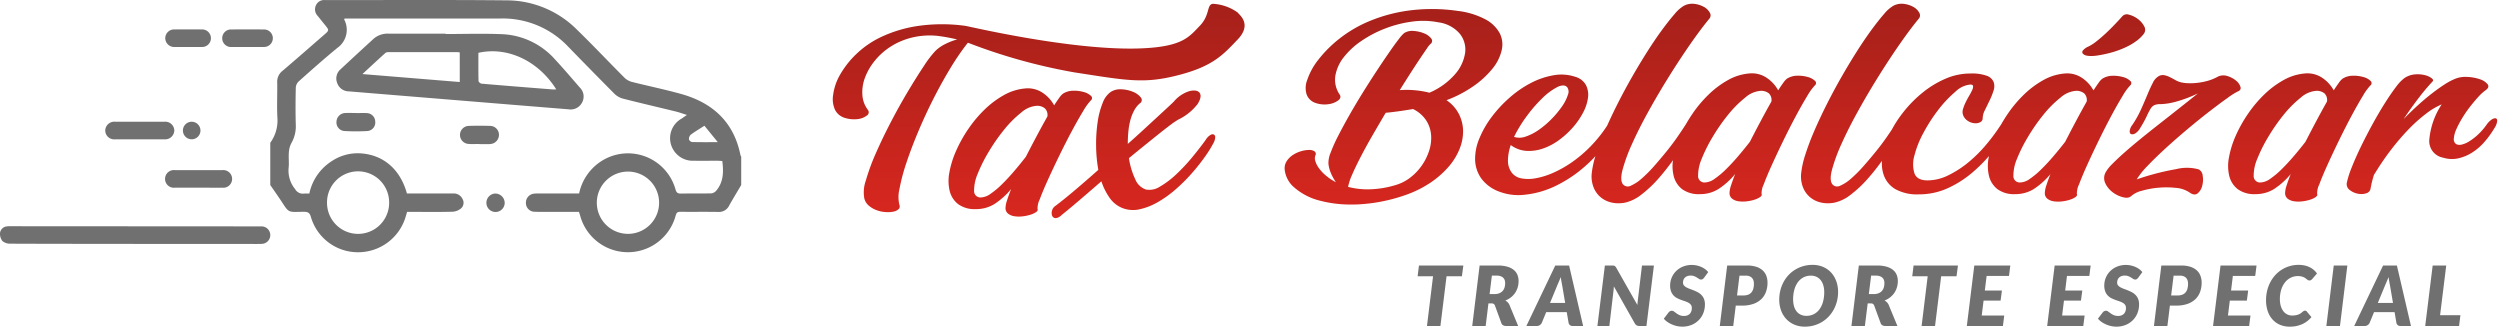 <svg xmlns="http://www.w3.org/2000/svg" xmlns:xlink="http://www.w3.org/1999/xlink" width="451.929" height="59.048" viewBox="0 0 451.929 59.048"><defs><linearGradient id="linear-gradient" x1="0.473" y1="1" x2="0.477" gradientUnits="objectBoundingBox"><stop offset="0" stop-color="#d8271f"></stop><stop offset="1" stop-color="#a5201a"></stop></linearGradient></defs><g id="Logo_Transporte_Especial" data-name="Logo Transporte Especial" transform="translate(0)"><g id="Grupo_383" data-name="Grupo 383" transform="translate(-290.921 -331.072)"><path id="Trazado_13" data-name="Trazado 13" d="M-.169,247.983c-3.625,0-30.652-.011-34.274-.049a2.113,2.113,0,0,1-1.425-.48,2.153,2.153,0,0,1-.425-1.486,1.375,1.375,0,0,1,1.246-1.159,4.68,4.68,0,0,1,.792-.028l44.746.028h.554a1.582,1.582,0,0,1-.025,3.162c-.849.034-1.7.011-2.548.011Z" transform="translate(327.221 127.186)" fill="#707070"></path><path id="Trazado_14" data-name="Trazado 14" d="M6.269,158.949H1.825A1.621,1.621,0,0,1,0,157.39a1.638,1.638,0,0,1,1.847-1.614q4.406-.013,8.81,0a1.633,1.633,0,0,1,1.828,1.556,1.66,1.66,0,0,1-1.849,1.618C9.18,158.955,7.725,158.949,6.269,158.949Z" transform="translate(309.946 197.306)" fill="#707070"></path><path id="Trazado_15" data-name="Trazado 15" d="M57.081,200.142h-4.2a1.6,1.6,0,1,1,0-3.166q4.247-.013,8.479,0a1.6,1.6,0,1,1,0,3.172C59.934,200.161,58.507,200.142,57.081,200.142Z" transform="translate(269.71 164.854)" fill="#707070"></path><path id="Trazado_16" data-name="Trazado 16" d="M52.992,80.347c-.924,0-1.849.013-2.773,0a1.589,1.589,0,1,1,0-3.17q2.894-.023,5.786,0a1.584,1.584,0,1,1,0,3.164C55.017,80.366,54,80.345,52.992,80.347Z" transform="translate(282.573 259.221)" fill="#707070"></path><path id="Trazado_17" data-name="Trazado 17" d="M4.077,80.33c-.79,0-1.584.013-2.374,0a1.617,1.617,0,0,1-1.7-1.6,1.6,1.6,0,0,1,1.722-1.573q2.414-.022,4.831,0a1.589,1.589,0,1,1-.021,3.168C5.714,80.341,4.9,80.33,4.077,80.33Z" transform="translate(320.791 259.237)" fill="#707070"></path><path id="Trazado_18" data-name="Trazado 18" d="M67.739,158.962a1.586,1.586,0,1,1,1.563-1.609A1.586,1.586,0,0,1,67.739,158.962Z" transform="translate(257.856 197.291)" fill="#707070"></path><g id="Capa_2" data-name="Capa 2" transform="translate(339.78 331.071)"><g id="Capa_1" data-name="Capa 1" transform="translate(0 0.001)"><path id="Trazado_42" data-name="Trazado 42" d="M0,25.805a6.8,6.8,0,0,0,1.293-4.412c-.126-2.153,0-4.321-.04-6.481a2.476,2.476,0,0,1,.942-2.091c2.532-2.153,5.028-4.348,7.538-6.527.94-.818.94-.818.131-1.814C9.42,3.942,9,3.4,8.56,2.863A1.682,1.682,0,0,1,8.267.934,1.612,1.612,0,0,1,9.9.014c11,.011,22-.062,32.995.051A17.984,17.984,0,0,1,55.5,5.426c2.9,2.818,5.673,5.764,8.531,8.624a3.015,3.015,0,0,0,1.319.752c2.975.754,5.986,1.366,8.944,2.193,5.711,1.6,9.533,5.1,10.711,11.1a.774.774,0,0,0,.126.2v5.155c-.727,1.233-1.479,2.45-2.171,3.7a2.041,2.041,0,0,1-2.015,1.162c-2.273-.038-4.545,0-6.815-.022-.508,0-.7.146-.838.652A8.942,8.942,0,0,1,56,38.923c-.053-.186-.12-.368-.2-.623H50.756c-1,0-2,.022-2.991-.02a1.572,1.572,0,0,1-1.552-1.539,1.627,1.627,0,0,1,1.366-1.718,4.973,4.973,0,0,1,.911-.047H55.83a9.123,9.123,0,0,1,3.259-5.3,8.922,8.922,0,0,1,14.163,4.561c.177.623.428.765,1.013.756,1.827-.033,3.656,0,5.485-.035a1.419,1.419,0,0,0,.887-.51c1.288-1.552,1.33-3.368,1.075-5.337-.27-.018-.563-.049-.854-.051-1.441,0-2.882.016-4.323,0a4.1,4.1,0,0,1-4.113-2.989,4.053,4.053,0,0,1,1.927-4.625c.27-.18.534-.368.964-.665-.772-.242-1.381-.468-2.009-.623-3.17-.776-6.35-1.51-9.513-2.317a3.523,3.523,0,0,1-1.552-.865q-4.207-4.234-8.378-8.531a16.255,16.255,0,0,0-12.194-5.1c-9.117.029-18.231,0-27.345,0h-.887c-.038.084-.089.144-.075.173A3.993,3.993,0,0,1,12.1,8.678c-2.381,1.964-4.678,4-6.975,6.05a1.709,1.709,0,0,0-.512,1.109c-.049,2.244-.069,4.49,0,6.731A6.068,6.068,0,0,1,3.8,25.894a4.212,4.212,0,0,0-.443,1.712c-.071.887.055,1.774-.033,2.66a5.281,5.281,0,0,0,1.164,3.918,1.6,1.6,0,0,0,1.621.811,7.913,7.913,0,0,1,.951,0,9.148,9.148,0,0,1,4.064-5.871,8.425,8.425,0,0,1,5.033-1.41c4.212.2,7.334,2.847,8.545,7.265h8.338a1.725,1.725,0,0,1,1.7.973,1.359,1.359,0,0,1-.222,1.692,2.643,2.643,0,0,1-1.528.63c-2.439.067-4.878.029-7.316.029h-.944c-.113.384-.206.723-.313,1.06a8.955,8.955,0,0,1-8.6,6.237,8.844,8.844,0,0,1-8.474-6.379c-.222-.78-.568-.942-1.308-.933-3.026.031-2.567.29-4.252-2.246C1.193,35.172.6,34.316,0,33.454ZM64.641,42.276A5.629,5.629,0,1,0,59.03,36.6a5.629,5.629,0,0,0,5.611,5.673ZM21.486,36.664a5.615,5.615,0,1,0-11.229,0,5.615,5.615,0,1,0,11.231,0ZM80.9,25.7l-2.419-2.969c-.92.594-1.732,1.069-2.481,1.627a1.089,1.089,0,0,0-.315.84.767.767,0,0,0,.568.479c1.45.038,2.893.022,4.636.022Z" transform="translate(0 -0.001)" fill="#707070"></path><path id="Trazado_43" data-name="Trazado 43" d="M73.6,27.514c3.408,0,6.82-.111,10.221.029a13.556,13.556,0,0,1,9.569,4.565c1.552,1.663,3.015,3.4,4.507,5.11a2.254,2.254,0,0,1,.377,2.689,2.317,2.317,0,0,1-2.439,1.217q-10.968-.887-21.949-1.787Q65,38.611,56.1,37.879a2.218,2.218,0,0,1-2.086-1.5,2.186,2.186,0,0,1,.616-2.5q2.978-2.776,5.986-5.527a3.864,3.864,0,0,1,2.774-.9H73.615Zm2.565,3.326a3.756,3.756,0,0,0-.415-.051H63.368a1.02,1.02,0,0,0-.63.137c-1.35,1.213-2.676,2.452-4.164,3.827L76.167,36.19Zm3.372.078c0,1.689-.018,3.4.024,5.1,0,.168.357.457.565.474,4.248.366,8.5.7,12.75,1.035.222.018.463,0,.738,0-3.235-5.166-8.817-7.793-14.078-6.614Z" transform="translate(-41.915 -21.364)" fill="#707070"></path><path id="Trazado_44" data-name="Trazado 44" d="M158.175,105.813c-.665,0-1.33.051-2-.013a1.63,1.63,0,0,1,.111-3.255q1.907-.06,3.813,0a1.61,1.61,0,0,1,1.618,1.565,1.662,1.662,0,0,1-1.565,1.712,1.876,1.876,0,0,1-.248.022h-1.74Z" transform="translate(-120.379 -79.787)" fill="#707070"></path><path id="Trazado_45" data-name="Trazado 45" d="M57.52,92.113c.634,0,1.273-.031,1.9,0a1.574,1.574,0,0,1,1.552,1.521,1.539,1.539,0,0,1-1.419,1.723,36.275,36.275,0,0,1-4.137,0,1.552,1.552,0,0,1-1.448-1.7A1.632,1.632,0,0,1,55.609,92.1c.634-.031,1.27,0,1.907,0Z" transform="translate(-42.001 -71.671)" fill="#707070"></path><path id="Trazado_46" data-name="Trazado 46" d="M177.8,157.8a1.716,1.716,0,0,1,1.7,1.6,1.654,1.654,0,1,1-3.306.084A1.683,1.683,0,0,1,177.8,157.8Z" transform="translate(-137.127 -122.815)" fill="#707070"></path></g></g></g><g id="Grupo_387" data-name="Grupo 387" transform="translate(43.12 -339.685)"><g id="Grupo_275" data-name="Grupo 275" transform="translate(107.438 340.359)"><path id="Uni&#xF3;n_3" data-name="Uni&#xF3;n 3" d="M40.213,38.755a.676.676,0,0,1-.57-.422,1.473,1.473,0,0,1-.043-.867,1.434,1.434,0,0,1,.529-.845q1.479-1.1,3.528-2.831t4.331-3.76a25.994,25.994,0,0,1-.4-4.374,27.07,27.07,0,0,1,.275-4.246,14.721,14.721,0,0,1,.908-3.465,4.16,4.16,0,0,1,1.5-2.029,3.219,3.219,0,0,1,1.943-.443,6.02,6.02,0,0,1,2.071.465,3.3,3.3,0,0,1,1.373.993.711.711,0,0,1-.19,1.1,4.458,4.458,0,0,0-1.013,1.288,7.91,7.91,0,0,0-.676,1.732,12.627,12.627,0,0,0-.359,2.05q-.106,1.1-.105,2.239,1.479-1.309,2.81-2.535l2.43-2.24q1.1-1.015,1.9-1.753t1.183-1.12a5.944,5.944,0,0,1,2.915-1.922q1.352-.275,1.774.38t-.38,1.965a9.686,9.686,0,0,1-3.507,2.831,13.28,13.28,0,0,0-1.373.929q-.908.677-2.071,1.606t-2.577,2.071Q55,26.692,53.522,27.917a13.257,13.257,0,0,0,1.12,3.761,3.2,3.2,0,0,0,1.922,1.9,3.4,3.4,0,0,0,2.536-.507,15.465,15.465,0,0,0,2.936-2.2,32.7,32.7,0,0,0,2.915-3.106q1.416-1.711,2.472-3.19a2.477,2.477,0,0,1,.824-.845.675.675,0,0,1,.633-.085.546.546,0,0,1,.233.528,2.334,2.334,0,0,1-.3.994A22.341,22.341,0,0,1,67.17,27.79a36.187,36.187,0,0,1-2.387,2.979,30.7,30.7,0,0,1-2.894,2.852A19.8,19.8,0,0,1,58.677,35.9,11.4,11.4,0,0,1,55.4,37.17a5.284,5.284,0,0,1-3.105-.254A5.12,5.12,0,0,1,50.037,35.1a11.472,11.472,0,0,1-1.5-3q-1.31,1.14-2.514,2.176t-2.176,1.859q-.971.824-1.648,1.373t-.929.76a1.628,1.628,0,0,1-.966.492A.564.564,0,0,1,40.213,38.755Zm-7.394-.338a2.449,2.449,0,0,1-1.141-.465,1.275,1.275,0,0,1-.465-1.077,4.817,4.817,0,0,1,.275-1.331q.274-.866.739-2.05a13.329,13.329,0,0,1-3.105,2.768,6.289,6.289,0,0,1-3.275.866,5.031,5.031,0,0,1-3.211-.909,4.341,4.341,0,0,1-1.522-2.387,7.965,7.965,0,0,1-.042-3.38A17.062,17.062,0,0,1,22.3,26.544a24.616,24.616,0,0,1,2.218-3.951,22.415,22.415,0,0,1,2.958-3.507,16.532,16.532,0,0,1,3.465-2.578,9.426,9.426,0,0,1,3.74-1.183,4.8,4.8,0,0,1,3.19.739A6.419,6.419,0,0,1,40,18.368q.55-.845.95-1.395a3.081,3.081,0,0,1,.656-.718,3.5,3.5,0,0,1,1.838-.529,6.291,6.291,0,0,1,1.9.233,2.993,2.993,0,0,1,1.289.676.529.529,0,0,1,0,.846,10.264,10.264,0,0,0-1.394,1.943q-.929,1.521-2.049,3.613t-2.261,4.436q-1.141,2.345-2.071,4.394T37.4,35.353a3.692,3.692,0,0,0-.4,1.732q.127.3-.254.57a3.735,3.735,0,0,1-1.035.486,7.252,7.252,0,0,1-1.437.3,6.262,6.262,0,0,1-.674.038A5.082,5.082,0,0,1,32.819,38.417Zm1.225-18.739a19.7,19.7,0,0,0-3.064,3.063,33.536,33.536,0,0,0-2.788,3.993,27.071,27.071,0,0,0-2.007,3.993,7.677,7.677,0,0,0-.655,3.063,1.147,1.147,0,0,0,1.288,1.225,3.177,3.177,0,0,0,1.69-.655,14.784,14.784,0,0,0,2.049-1.711q1.077-1.056,2.2-2.366t2.133-2.62q.972-1.9,1.986-3.8t1.9-3.465a1.677,1.677,0,0,0-.444-1.479,2.2,2.2,0,0,0-1.5-.465A4.754,4.754,0,0,0,34.044,19.678ZM9.432,37.656A5.505,5.505,0,0,1,7.847,37.3a4.667,4.667,0,0,1-1.352-.8,2.527,2.527,0,0,1-.8-1.268,6.306,6.306,0,0,1,.275-3.3,37.629,37.629,0,0,1,1.8-4.9q1.184-2.7,2.726-5.662t3.084-5.535q1.542-2.578,2.852-4.542A19.388,19.388,0,0,1,18.5,8.565a6.987,6.987,0,0,1,1.88-1.31,11.268,11.268,0,0,1,2.091-.8A33.576,33.576,0,0,0,19,5.819a13.634,13.634,0,0,0-4.711.3,12.76,12.76,0,0,0-3.866,1.648A12.05,12.05,0,0,0,7.552,10.34,10.834,10.834,0,0,0,5.8,13.382a7.418,7.418,0,0,0-.465,3.085,4.943,4.943,0,0,0,.95,2.662.7.7,0,0,1-.169,1.1,3.3,3.3,0,0,1-1.711.634,5.512,5.512,0,0,1-2.261-.233,2.88,2.88,0,0,1-1.774-1.5,4.658,4.658,0,0,1-.317-2.662,9.748,9.748,0,0,1,1.2-3.55A16.542,16.542,0,0,1,4.13,9.2,16.955,16.955,0,0,1,8.777,5.988a23.762,23.762,0,0,1,6.57-1.965A30.7,30.7,0,0,1,23.946,4c.617.075,19.823,4.657,32.134,4.056C63.27,7.708,64.408,5.976,66.325,4S67.525.141,68.71.013A8.456,8.456,0,0,1,73.191,1.6c.184.343,2.689,2.022,0,4.851s-4.516,4.859-10.753,6.465-9.274.962-18.781-.507A102.1,102.1,0,0,1,24.41,7.045a43.3,43.3,0,0,0-3.126,4.542q-1.606,2.641-3.106,5.6t-2.767,5.979q-1.268,3.02-2.134,5.641a34.252,34.252,0,0,0-1.226,4.627,6.143,6.143,0,0,0-.021,2.936.673.673,0,0,1-.168.782,1.955,1.955,0,0,1-.972.444,4.743,4.743,0,0,1-.929.084C9.792,37.677,9.615,37.67,9.432,37.656ZM88.045,35.6a11.059,11.059,0,0,1-4.564-2.324,4.909,4.909,0,0,1-1.8-3.253,2.358,2.358,0,0,1,.359-1.563,3.857,3.857,0,0,1,1.12-1.12,5.407,5.407,0,0,1,1.479-.676,5.236,5.236,0,0,1,1.437-.232,1.7,1.7,0,0,1,.993.253.567.567,0,0,1,.148.761,1.481,1.481,0,0,0,0,.993,4.092,4.092,0,0,0,.633,1.267A7.635,7.635,0,0,0,89.1,31.041a9.445,9.445,0,0,0,1.838,1.226,8.746,8.746,0,0,1-.887-1.606,5.859,5.859,0,0,1-.465-1.732,4.757,4.757,0,0,1,.4-2.007,27.915,27.915,0,0,1,1.373-3.063q.888-1.732,2.028-3.739T95.777,16.1q1.247-2.008,2.471-3.866t2.261-3.359q1.035-1.5,1.775-2.451a6.6,6.6,0,0,1,.992-1.119,2.734,2.734,0,0,1,1.754-.381,6.042,6.042,0,0,1,1.88.444,2.9,2.9,0,0,1,1.246.909.669.669,0,0,1-.147,1.014,4.582,4.582,0,0,0-.613.782q-.486.7-1.225,1.8t-1.69,2.577q-.951,1.479-2.007,3.169a16.889,16.889,0,0,1,5.366.465,12.71,12.71,0,0,0,4.648-3.358A7.509,7.509,0,0,0,114.3,8.837a4.55,4.55,0,0,0-.993-3.444,6.158,6.158,0,0,0-3.824-2.028,14.474,14.474,0,0,0-4.817-.126,21.25,21.25,0,0,0-4.838,1.246,20.9,20.9,0,0,0-4.31,2.261A13.8,13.8,0,0,0,92.333,9.7a7.4,7.4,0,0,0-1.5,3.338,4.736,4.736,0,0,0,.782,3.38q.381.592-.316,1.1a3.9,3.9,0,0,1-1.8.655,4.938,4.938,0,0,1-2.239-.233,2.531,2.531,0,0,1-1.606-1.521,3.9,3.9,0,0,1,.106-2.662,12.081,12.081,0,0,1,1.965-3.592,22.1,22.1,0,0,1,3.761-3.782,23.05,23.05,0,0,1,5.493-3.232,28.459,28.459,0,0,1,7.162-1.922,32.16,32.16,0,0,1,8.768.063,14.318,14.318,0,0,1,5.07,1.542,6.246,6.246,0,0,1,2.577,2.514,4.508,4.508,0,0,1,.338,3.106,8.312,8.312,0,0,1-1.669,3.3,16.428,16.428,0,0,1-3.4,3.127,21.69,21.69,0,0,1-4.9,2.556,6.666,6.666,0,0,1,2.218,2.451,6.957,6.957,0,0,1,.782,3.042,8.389,8.389,0,0,1-.634,3.317,11.432,11.432,0,0,1-2.028,3.275,16.594,16.594,0,0,1-3.338,2.894,19.653,19.653,0,0,1-4.563,2.218,30.485,30.485,0,0,1-8.514,1.648q-.533.017-1.048.017A21.615,21.615,0,0,1,88.045,35.6Zm14.07-16.14q-1.2.169-2.176.253-1.225,2.071-2.409,4.12t-2.113,3.845q-.93,1.8-1.542,3.212a10.031,10.031,0,0,0-.739,2.218,14.008,14.008,0,0,0,3.845.444,17.877,17.877,0,0,0,4.775-.782,8,8,0,0,0,2.662-1.373,9.786,9.786,0,0,0,2.091-2.219,9.976,9.976,0,0,0,1.31-2.7,7.286,7.286,0,0,0,.316-2.831,5.646,5.646,0,0,0-.908-2.6,5.94,5.94,0,0,0-2.345-2.007Q103.319,19.295,102.115,19.464ZM178.465,35.9a4.6,4.6,0,0,1-1.922-1.014,4.466,4.466,0,0,1-1.2-1.775,5.451,5.451,0,0,1-.317-2.324,16.571,16.571,0,0,1,.76-3.486,45.84,45.84,0,0,1,1.627-4.309q.993-2.3,2.24-4.775t2.62-4.88q1.373-2.408,2.767-4.606T187.7,4.8q1.267-1.732,2.3-2.915A6.509,6.509,0,0,1,191.711.365a3.232,3.232,0,0,1,1.9-.338,4.627,4.627,0,0,1,1.711.549,2.577,2.577,0,0,1,1.056,1.036.911.911,0,0,1-.063,1.077q-1.479,1.774-3.38,4.5t-3.845,5.831q-1.944,3.1-3.739,6.337t-3.021,5.979a30.534,30.534,0,0,0-1.732,4.732q-.506,1.986.169,2.662a1.164,1.164,0,0,0,1.373.148,7.457,7.457,0,0,0,1.923-1.268,23.018,23.018,0,0,0,2.2-2.2q1.14-1.288,2.239-2.641t2.007-2.662q.514-.742.926-1.361a21.372,21.372,0,0,1,2.137-3.223,22.131,22.131,0,0,1,3.486-3.507,17.555,17.555,0,0,1,4.1-2.472,11.248,11.248,0,0,1,4.457-.929,7.944,7.944,0,0,1,3.021.423,2.067,2.067,0,0,1,1.2,1.119,2.382,2.382,0,0,1-.022,1.564A13,13,0,0,1,209.1,17.5l-.845,1.732a3.353,3.353,0,0,0-.4,1.415.807.807,0,0,1-.465.782,1.918,1.918,0,0,1-1.077.169,2.593,2.593,0,0,1-1.183-.444A2.132,2.132,0,0,1,204.3,20.1a1.685,1.685,0,0,1,0-1.056,7.545,7.545,0,0,1,.465-1.2q.3-.613.634-1.183a10.882,10.882,0,0,0,.549-1.036,1.394,1.394,0,0,0,.169-.739q-.042-.274-.507-.275a4.507,4.507,0,0,0-2.683,1.289,20.967,20.967,0,0,0-3.043,3.211,29.328,29.328,0,0,0-2.7,4.161,17.7,17.7,0,0,0-1.669,4.162,5.609,5.609,0,0,0,0,3.212q.465,1.289,2.366,1.289a8.535,8.535,0,0,0,3.739-.908,18.289,18.289,0,0,0,3.634-2.345,24.341,24.341,0,0,0,3.254-3.232,35.805,35.805,0,0,0,2.641-3.571c.016-.024.033-.047.051-.07q.544-.966,1.195-1.915a22.346,22.346,0,0,1,2.958-3.507,16.516,16.516,0,0,1,3.465-2.578,9.425,9.425,0,0,1,3.739-1.183,4.8,4.8,0,0,1,3.19.739,6.421,6.421,0,0,1,2.134,2.3q.55-.845.95-1.395a3.129,3.129,0,0,1,.655-.718,3.505,3.505,0,0,1,1.838-.528,6.275,6.275,0,0,1,1.9.232,2.985,2.985,0,0,1,1.288.676.528.528,0,0,1,0,.845,10.249,10.249,0,0,0-1.394,1.943q-.93,1.522-2.05,3.613t-2.261,4.437q-1.141,2.345-2.07,4.394t-1.458,3.486a3.7,3.7,0,0,0-.4,1.732q.127.3-.254.571a3.757,3.757,0,0,1-1.036.486,7.192,7.192,0,0,1-1.436.3,5.576,5.576,0,0,1-1.458-.021,2.447,2.447,0,0,1-1.141-.465,1.276,1.276,0,0,1-.465-1.078,4.817,4.817,0,0,1,.275-1.331q.274-.866.739-2.049A13.334,13.334,0,0,1,217,33.555a6.289,6.289,0,0,1-3.275.866,5.038,5.038,0,0,1-3.211-.908,4.338,4.338,0,0,1-1.521-2.388,7.955,7.955,0,0,1-.043-3.38c.013-.07.025-.139.039-.209a26.853,26.853,0,0,1-3.144,3.1,18.734,18.734,0,0,1-4.436,2.768,12.447,12.447,0,0,1-5.091,1.056,8.107,8.107,0,0,1-4.226-.929A4.814,4.814,0,0,1,190,31.062a6.4,6.4,0,0,1-.35-2.666q-1.251,1.737-2.5,3.152a21.432,21.432,0,0,1-3.19,3,7.27,7.27,0,0,1-3.021,1.437,7.025,7.025,0,0,1-1.087.088A5.4,5.4,0,0,1,178.465,35.9Zm43.456-18.929a19.606,19.606,0,0,0-3.063,3.063,33.37,33.37,0,0,0-2.789,3.993,27.156,27.156,0,0,0-2.006,3.993,7.687,7.687,0,0,0-.655,3.063,1.148,1.148,0,0,0,1.289,1.225,3.18,3.18,0,0,0,1.69-.655,14.709,14.709,0,0,0,2.049-1.711q1.079-1.056,2.2-2.366t2.133-2.62q.973-1.9,1.986-3.8t1.9-3.465a1.674,1.674,0,0,0-.444-1.479,2.2,2.2,0,0,0-1.5-.465A4.752,4.752,0,0,0,221.921,16.971ZM140.607,35.9a4.6,4.6,0,0,1-1.922-1.014,4.467,4.467,0,0,1-1.2-1.775,5.443,5.443,0,0,1-.317-2.324,16.03,16.03,0,0,1,.682-3.234q-.711.778-1.464,1.459a23.488,23.488,0,0,1-5.747,3.929,16.575,16.575,0,0,1-5.556,1.585A9.681,9.681,0,0,1,120.558,34a7,7,0,0,1-3.338-2.409,6.114,6.114,0,0,1-1.12-3.338,9.412,9.412,0,0,1,.739-3.824,17.328,17.328,0,0,1,2.2-3.887,22.875,22.875,0,0,1,3.232-3.507,19.244,19.244,0,0,1,3.866-2.683,14.057,14.057,0,0,1,4.119-1.416,7.914,7.914,0,0,1,3.951.275,3.157,3.157,0,0,1,1.922,1.479,3.865,3.865,0,0,1,.38,2.282,7.824,7.824,0,0,1-.866,2.662,13.5,13.5,0,0,1-1.817,2.662,15.524,15.524,0,0,1-2.493,2.3,10.836,10.836,0,0,1-2.915,1.563,7.8,7.8,0,0,1-3.021.444,5.342,5.342,0,0,1-2.852-1.056,8.607,8.607,0,0,0-.507,2.789,3.554,3.554,0,0,0,.718,2.239,2.8,2.8,0,0,0,1.711.993,7.007,7.007,0,0,0,2.6-.021,13.784,13.784,0,0,0,3.169-.993,20.23,20.23,0,0,0,3.423-1.944,23.388,23.388,0,0,0,3.38-2.894,24.634,24.634,0,0,0,2.931-3.675q.831-1.859,1.822-3.825,1.246-2.472,2.62-4.88t2.768-4.606q1.394-2.2,2.662-3.929t2.3-2.915A6.519,6.519,0,0,1,153.853.365a3.232,3.232,0,0,1,1.9-.338,4.622,4.622,0,0,1,1.711.549,2.58,2.58,0,0,1,1.057,1.036.912.912,0,0,1-.064,1.077q-1.479,1.774-3.38,4.5t-3.845,5.831q-1.943,3.1-3.739,6.337t-3.021,5.979a30.445,30.445,0,0,0-1.732,4.732q-.507,1.986.169,2.662a1.165,1.165,0,0,0,1.373.148,7.455,7.455,0,0,0,1.922-1.268,22.935,22.935,0,0,0,2.2-2.2q1.141-1.288,2.24-2.641t2.007-2.662q.908-1.31,1.5-2.24c.054-.1.109-.184.163-.266q.5-.866,1.083-1.719a22.4,22.4,0,0,1,2.958-3.507,16.552,16.552,0,0,1,3.465-2.578,9.431,9.431,0,0,1,3.739-1.183,4.8,4.8,0,0,1,3.191.739,6.427,6.427,0,0,1,2.133,2.3q.55-.845.951-1.395a3.11,3.11,0,0,1,.655-.718,3.506,3.506,0,0,1,1.838-.528,6.275,6.275,0,0,1,1.9.232,2.982,2.982,0,0,1,1.289.676.528.528,0,0,1,0,.845,10.264,10.264,0,0,0-1.394,1.943q-.93,1.522-2.05,3.613t-2.261,4.437q-1.14,2.345-2.07,4.394t-1.458,3.486a3.69,3.69,0,0,0-.4,1.732q.127.3-.254.571a3.752,3.752,0,0,1-1.035.486,7.2,7.2,0,0,1-1.437.3,5.575,5.575,0,0,1-1.458-.021,2.448,2.448,0,0,1-1.141-.465,1.278,1.278,0,0,1-.465-1.078,4.815,4.815,0,0,1,.275-1.331q.275-.866.739-2.049A13.321,13.321,0,0,1,160,33.555a6.287,6.287,0,0,1-3.275.866,5.04,5.04,0,0,1-3.211-.908,4.343,4.343,0,0,1-1.521-2.388,7.533,7.533,0,0,1-.125-2.836,40.825,40.825,0,0,1-2.579,3.259,21.4,21.4,0,0,1-3.19,3,7.266,7.266,0,0,1-3.021,1.437,7.023,7.023,0,0,1-1.086.088A5.4,5.4,0,0,1,140.607,35.9Zm24.317-18.929a19.639,19.639,0,0,0-3.063,3.063,33.441,33.441,0,0,0-2.789,3.993,27.1,27.1,0,0,0-2.007,3.993,7.671,7.671,0,0,0-.655,3.063,1.147,1.147,0,0,0,1.289,1.225,3.181,3.181,0,0,0,1.69-.655,14.769,14.769,0,0,0,2.049-1.711q1.078-1.056,2.2-2.366t2.134-2.62q.972-1.9,1.986-3.8t1.9-3.465a1.675,1.675,0,0,0-.444-1.479,2.2,2.2,0,0,0-1.5-.465A4.751,4.751,0,0,0,164.923,16.971ZM130.91,15.09a11.281,11.281,0,0,0-2.641,1.965,25.275,25.275,0,0,0-2.81,3.232,24.225,24.225,0,0,0-2.324,3.781,3.194,3.194,0,0,0,2.134-.063,9.379,9.379,0,0,0,2.43-1.268,16.3,16.3,0,0,0,2.324-2.007,16.788,16.788,0,0,0,1.838-2.24,7.568,7.568,0,0,0,1.014-2.028,1.4,1.4,0,0,0-.148-1.395,1,1,0,0,0-.734-.291A2.5,2.5,0,0,0,130.91,15.09ZM264.131,35.71a2.449,2.449,0,0,1-1.14-.465,1.277,1.277,0,0,1-.465-1.078,4.814,4.814,0,0,1,.275-1.331q.274-.866.739-2.049a13.324,13.324,0,0,1-3.105,2.767,6.288,6.288,0,0,1-3.274.866,5.043,5.043,0,0,1-3.212-.908,4.342,4.342,0,0,1-1.521-2.388,7.955,7.955,0,0,1-.043-3.38,17.059,17.059,0,0,1,1.225-3.908,24.514,24.514,0,0,1,2.218-3.95,22.341,22.341,0,0,1,2.958-3.507,16.51,16.51,0,0,1,3.464-2.578,9.425,9.425,0,0,1,3.739-1.183,4.8,4.8,0,0,1,3.19.739,6.421,6.421,0,0,1,2.134,2.3q.549-.845.951-1.395a3.12,3.12,0,0,1,.655-.718,3.506,3.506,0,0,1,1.838-.528,6.275,6.275,0,0,1,1.9.232,2.985,2.985,0,0,1,1.288.676.528.528,0,0,1,0,.845,10.275,10.275,0,0,0-1.395,1.943q-.929,1.522-2.049,3.613t-2.261,4.437q-1.141,2.345-2.07,4.394t-1.457,3.486a3.7,3.7,0,0,0-.4,1.732q.127.3-.254.571a3.758,3.758,0,0,1-1.035.486,7.21,7.21,0,0,1-1.437.3,6.283,6.283,0,0,1-.675.038A5.094,5.094,0,0,1,264.131,35.71Zm1.226-18.739a19.639,19.639,0,0,0-3.063,3.063,33.441,33.441,0,0,0-2.788,3.993A27.161,27.161,0,0,0,257.5,28.02a7.692,7.692,0,0,0-.655,3.063,1.147,1.147,0,0,0,1.289,1.225,3.178,3.178,0,0,0,1.69-.655,14.76,14.76,0,0,0,2.049-1.711q1.078-1.056,2.2-2.366t2.133-2.62q.972-1.9,1.986-3.8t1.9-3.465a1.674,1.674,0,0,0-.444-1.479,2.2,2.2,0,0,0-1.5-.465A4.752,4.752,0,0,0,265.357,16.971ZM233.266,34.991a5.1,5.1,0,0,1-1.88-.887,4.3,4.3,0,0,1-1.352-1.627,2.152,2.152,0,0,1,.042-1.986,6.689,6.689,0,0,1,1.183-1.5q.887-.908,2.176-2.05t2.894-2.451q1.605-1.309,3.359-2.683t3.57-2.81q1.817-1.436,3.507-2.788a23.582,23.582,0,0,1-4.056,1.521,11.732,11.732,0,0,1-2.662.422,2.657,2.657,0,0,0-1.225.211,1.866,1.866,0,0,0-.676.719q-.3.506-.676,1.331a19.8,19.8,0,0,1-1.141,2.05,2.53,2.53,0,0,1-.888.972.918.918,0,0,1-.739.148q-.274-.106-.275-.549a2.241,2.241,0,0,1,.507-1.162,19.3,19.3,0,0,0,1.563-2.81q.634-1.416,1.141-2.641t.971-2.113a2.716,2.716,0,0,1,1.014-1.183,1.487,1.487,0,0,1,1.015-.212,3.582,3.582,0,0,1,1.014.338q.506.254,1.035.549a4.078,4.078,0,0,0,1.078.423,6.964,6.964,0,0,0,1.352.148,11.311,11.311,0,0,0,1.669-.085,12.032,12.032,0,0,0,1.775-.358,8.234,8.234,0,0,0,1.753-.718,2.231,2.231,0,0,1,1.732-.148,4.338,4.338,0,0,1,1.585.824,2.4,2.4,0,0,1,.824,1.141q.169.591-.507.845a12.319,12.319,0,0,0-1.8,1.141q-1.374.971-3.212,2.387t-3.908,3.147q-2.071,1.733-3.95,3.444t-3.338,3.232a14.715,14.715,0,0,0-2.049,2.535,45.683,45.683,0,0,1,7.141-1.859,8.013,8.013,0,0,1,4.056.042,1.384,1.384,0,0,1,.739,1.162,4.3,4.3,0,0,1-.085,1.8,2.549,2.549,0,0,1-.824,1.373q-.591.486-1.521-.19a5.134,5.134,0,0,0-2.451-.8,15.846,15.846,0,0,0-3.169-.021,15.337,15.337,0,0,0-2.958.549,4.514,4.514,0,0,0-1.859.908,1.247,1.247,0,0,1-.924.348A2.551,2.551,0,0,1,233.266,34.991Zm42.379-.655a3.38,3.38,0,0,1-1.457-.676,1.31,1.31,0,0,1-.507-1.31,17.065,17.065,0,0,1,.888-2.768q.675-1.711,1.626-3.676t2.071-4.014q1.119-2.05,2.218-3.8t2.049-3a7.657,7.657,0,0,1,1.584-1.669,4.016,4.016,0,0,1,1.922-.655,5.469,5.469,0,0,1,1.775.147,3.315,3.315,0,0,1,1.2.55q.423.337.169.591a36.2,36.2,0,0,0-2.43,2.873q-1.373,1.774-2.81,3.929,1.31-1.352,2.62-2.535t2.514-2.113q1.2-.93,2.218-1.584a11.194,11.194,0,0,1,1.732-.951,4.889,4.889,0,0,1,2.387-.444,7.97,7.97,0,0,1,2.324.422,2.9,2.9,0,0,1,1.395.909q.4.549-.4,1.1a8,8,0,0,0-1.267,1.162q-.72.781-1.479,1.753a21.062,21.062,0,0,0-1.416,2.049,18.21,18.21,0,0,0-1.078,2.028,4.953,4.953,0,0,0-.465,1.69,1.053,1.053,0,0,0,.423,1.035,1.423,1.423,0,0,0,.993.085,4.436,4.436,0,0,0,1.373-.592,10.259,10.259,0,0,0,1.585-1.225,11.26,11.26,0,0,0,1.542-1.775,3.47,3.47,0,0,1,.825-.866,1.249,1.249,0,0,1,.76-.3q.317.022.338.444a2.834,2.834,0,0,1-.486,1.31,17.028,17.028,0,0,1-1.816,2.514,10.124,10.124,0,0,1-2.219,1.923,7.962,7.962,0,0,1-2.535,1.056,5.291,5.291,0,0,1-2.725-.127,3.035,3.035,0,0,1-2.492-3.274,13.759,13.759,0,0,1,2.239-6.359,12.627,12.627,0,0,0-2.81,1.669,27.78,27.78,0,0,0-3.148,2.81,42.021,42.021,0,0,0-3.211,3.739,46.727,46.727,0,0,0-3,4.415h-.043a19.057,19.057,0,0,0-.633,2.493,1.072,1.072,0,0,1-.8.951,2.791,2.791,0,0,1-.867.134A3.369,3.369,0,0,1,275.645,34.337ZM226.822,9.406a1.382,1.382,0,0,1-.862-.377A.462.462,0,0,1,226,8.418a2.724,2.724,0,0,1,1.007-.7,7.942,7.942,0,0,0,1.456-.953q.846-.665,1.708-1.474T231.8,3.672q.774-.808,1.277-1.384a1.1,1.1,0,0,1,1.222-.306,4.367,4.367,0,0,1,1.582.755,3.849,3.849,0,0,1,1.151,1.313A1.225,1.225,0,0,1,237,5.416a6.432,6.432,0,0,1-1.348,1.313,11.3,11.3,0,0,1-1.96,1.15,16.44,16.44,0,0,1-2.427.9,21.437,21.437,0,0,1-2.75.593,7.877,7.877,0,0,1-1.063.082A3.847,3.847,0,0,1,226.822,9.406Z" transform="translate(0 0)" stroke="rgba(0,0,0,0)" stroke-miterlimit="10" stroke-width="1" fill="url(#linear-gradient)"></path></g></g><path id="Trazado_4573" data-name="Trazado 4573" d="M-86.137-8.993h-2.775L-90.022,0h-2.43l1.1-8.993h-2.79l.24-1.935h8.025Zm5.895,3.225a2.216,2.216,0,0,0,.893-.161,1.617,1.617,0,0,0,.6-.431,1.654,1.654,0,0,0,.33-.63,2.785,2.785,0,0,0,.1-.757,1.648,1.648,0,0,0-.09-.559,1.056,1.056,0,0,0-.281-.427,1.321,1.321,0,0,0-.48-.274,2.125,2.125,0,0,0-.679-.1h-.87l-.412,3.338Zm.615-5.16a5.99,5.99,0,0,1,1.714.214,3.258,3.258,0,0,1,1.159.589,2.225,2.225,0,0,1,.656.889,2.962,2.962,0,0,1,.206,1.114,4,4,0,0,1-.161,1.144,3.581,3.581,0,0,1-.469,1,3.563,3.563,0,0,1-.75.8,3.991,3.991,0,0,1-1.013.574,1.987,1.987,0,0,1,.413.311,1.59,1.59,0,0,1,.315.446L-75.967,0h-2.205a.983.983,0,0,1-.514-.124.7.7,0,0,1-.3-.341L-80.168-3.7a.662.662,0,0,0-.225-.292.736.736,0,0,0-.4-.09h-.548l-.5,4.08h-2.43l1.335-10.927ZM-67.47-4.162-68-7.283q-.06-.292-.131-.694t-.139-.866q-.18.472-.356.874t-.3.7l-1.283,3.105ZM-64.222,0h-1.89A.748.748,0,0,1-66.6-.146a.752.752,0,0,1-.244-.386L-67.185-2.5H-70.9l-.81,1.965a1.066,1.066,0,0,1-.334.368A.869.869,0,0,1-72.562,0h-1.92l5.22-10.927h2.505Zm12.795-10.927L-52.778,0h-1.275a.982.982,0,0,1-.461-.094,1.015,1.015,0,0,1-.334-.311l-3.818-6.75q-.022.435-.067.78L-59.482,0h-2.16l1.35-10.927H-59a2.65,2.65,0,0,1,.266.011.552.552,0,0,1,.191.053.506.506,0,0,1,.15.116,1.415,1.415,0,0,1,.143.195L-54.42-3.8q.022-.262.045-.5t.053-.45l.735-6.172Zm9.082,2.19a1.207,1.207,0,0,1-.262.259.536.536,0,0,1-.308.086.628.628,0,0,1-.345-.112q-.173-.112-.386-.248A3.1,3.1,0,0,0-44.138-9a1.73,1.73,0,0,0-.653-.113,1.708,1.708,0,0,0-.6.1,1.2,1.2,0,0,0-.431.27,1.113,1.113,0,0,0-.259.4,1.456,1.456,0,0,0-.086.51.758.758,0,0,0,.169.5,1.534,1.534,0,0,0,.45.356,4.544,4.544,0,0,0,.634.281q.353.128.724.277a6.89,6.89,0,0,1,.728.345,2.633,2.633,0,0,1,.637.488,2.213,2.213,0,0,1,.45.7,2.611,2.611,0,0,1,.169.99,4.218,4.218,0,0,1-.285,1.552,3.752,3.752,0,0,1-.818,1.271A3.886,3.886,0,0,1-44.606-.2,4.4,4.4,0,0,1-46.32.12a4.4,4.4,0,0,1-.949-.105,4.952,4.952,0,0,1-.915-.3A4.664,4.664,0,0,1-49-.735a3.125,3.125,0,0,1-.637-.585l.87-1.14a.854.854,0,0,1,.259-.21.652.652,0,0,1,.311-.082.682.682,0,0,1,.409.146l.439.323a3.187,3.187,0,0,0,.559.322,1.875,1.875,0,0,0,.784.146,1.425,1.425,0,0,0,1.054-.371,1.49,1.49,0,0,0,.371-1.1.879.879,0,0,0-.169-.555,1.4,1.4,0,0,0-.443-.368,3.743,3.743,0,0,0-.626-.266q-.352-.116-.72-.251a6.127,6.127,0,0,1-.72-.319,2.286,2.286,0,0,1-.626-.48,2.285,2.285,0,0,1-.442-.727,2.925,2.925,0,0,1-.169-1.061,3.67,3.67,0,0,1,.274-1.4A3.632,3.632,0,0,1-47.437-9.9a3.78,3.78,0,0,1,1.237-.825,4.162,4.162,0,0,1,1.635-.307,4.154,4.154,0,0,1,.9.1,4.217,4.217,0,0,1,.821.27,3.677,3.677,0,0,1,.7.409,2.821,2.821,0,0,1,.532.514Zm7.118,3.217a2.226,2.226,0,0,0,.881-.154,1.45,1.45,0,0,0,.577-.435,1.761,1.761,0,0,0,.319-.671,3.522,3.522,0,0,0,.1-.855,1.939,1.939,0,0,0-.086-.592,1.225,1.225,0,0,0-.266-.465,1.219,1.219,0,0,0-.454-.3,1.754,1.754,0,0,0-.649-.109h-1.155L-36.4-5.52Zm.66-5.407a5.2,5.2,0,0,1,1.669.236,3.118,3.118,0,0,1,1.14.653,2.53,2.53,0,0,1,.656.982,3.477,3.477,0,0,1,.21,1.219,4.853,4.853,0,0,1-.274,1.654A3.476,3.476,0,0,1-32-4.868,3.9,3.9,0,0,1-33.427-4a5.949,5.949,0,0,1-2.04.315H-36.63L-37.088,0h-2.43l1.335-10.927Zm16.433,4.762a6.844,6.844,0,0,1-.206,1.695,6.512,6.512,0,0,1-.585,1.508A6.064,6.064,0,0,1-19.841-1.7a5.623,5.623,0,0,1-1.2.971A5.943,5.943,0,0,1-22.493-.1,5.991,5.991,0,0,1-24.135.12a4.757,4.757,0,0,1-1.939-.379,4.3,4.3,0,0,1-1.459-1.035,4.525,4.525,0,0,1-.919-1.545,5.635,5.635,0,0,1-.319-1.916,6.889,6.889,0,0,1,.206-1.7,6.5,6.5,0,0,1,.585-1.511,5.992,5.992,0,0,1,.919-1.267,5.706,5.706,0,0,1,1.208-.971,5.943,5.943,0,0,1,1.448-.622,6.019,6.019,0,0,1,1.65-.221,4.737,4.737,0,0,1,1.931.379A4.236,4.236,0,0,1-19.369-9.63a4.59,4.59,0,0,1,.915,1.552A5.644,5.644,0,0,1-18.135-6.165Zm-2.505.06A4.36,4.36,0,0,0-20.8-7.331a2.75,2.75,0,0,0-.472-.945,2.116,2.116,0,0,0-.761-.608,2.349,2.349,0,0,0-1.02-.214,2.843,2.843,0,0,0-1.342.311,2.955,2.955,0,0,0-1.009.874,4.115,4.115,0,0,0-.637,1.354,6.494,6.494,0,0,0-.221,1.751,4.417,4.417,0,0,0,.157,1.223,2.74,2.74,0,0,0,.461.938,2.065,2.065,0,0,0,.754.6,2.367,2.367,0,0,0,1.028.214,2.894,2.894,0,0,0,1.346-.308,2.906,2.906,0,0,0,1.013-.87,4.174,4.174,0,0,0,.641-1.35A6.351,6.351,0,0,0-20.64-6.105Zm8.955.337a2.216,2.216,0,0,0,.893-.161,1.617,1.617,0,0,0,.6-.431,1.654,1.654,0,0,0,.33-.63,2.785,2.785,0,0,0,.1-.757,1.648,1.648,0,0,0-.09-.559,1.056,1.056,0,0,0-.281-.427,1.321,1.321,0,0,0-.48-.274,2.125,2.125,0,0,0-.679-.1h-.87l-.413,3.338Zm.615-5.16a5.99,5.99,0,0,1,1.714.214,3.258,3.258,0,0,1,1.159.589,2.226,2.226,0,0,1,.656.889,2.962,2.962,0,0,1,.206,1.114A4,4,0,0,1-7.5-6.979a3.58,3.58,0,0,1-.469,1,3.563,3.563,0,0,1-.75.8,3.991,3.991,0,0,1-1.013.574,1.987,1.987,0,0,1,.413.311A1.59,1.59,0,0,1-9-3.848L-7.41,0h-2.2a.983.983,0,0,1-.514-.124.7.7,0,0,1-.3-.341L-11.61-3.7a.662.662,0,0,0-.225-.292.736.736,0,0,0-.4-.09h-.547L-13.29,0h-2.43l1.335-10.927ZM3.278-8.993H.5L-.607,0h-2.43l1.1-8.993h-2.79l.24-1.935H3.533Zm5.438-.053-.323,2.64h3.09l-.24,1.815H8.168L7.83-1.883H11.9L11.663,0H5.138l1.35-10.927H13l-.24,1.882Zm14.527,0-.323,2.64h3.09L25.77-4.59H22.7l-.337,2.707H26.43L26.19,0H19.665l1.35-10.927h6.51l-.24,1.882Zm12.892.308a1.207,1.207,0,0,1-.262.259.536.536,0,0,1-.308.086.628.628,0,0,1-.345-.112q-.173-.112-.386-.248A3.1,3.1,0,0,0,34.343-9a1.73,1.73,0,0,0-.653-.113,1.708,1.708,0,0,0-.6.1,1.2,1.2,0,0,0-.431.27,1.113,1.113,0,0,0-.259.4,1.456,1.456,0,0,0-.086.51.758.758,0,0,0,.169.5,1.534,1.534,0,0,0,.45.356,4.544,4.544,0,0,0,.634.281q.353.128.724.277a6.89,6.89,0,0,1,.728.345,2.633,2.633,0,0,1,.637.488,2.213,2.213,0,0,1,.45.7,2.611,2.611,0,0,1,.169.99,4.218,4.218,0,0,1-.285,1.552,3.752,3.752,0,0,1-.818,1.271A3.886,3.886,0,0,1,33.874-.2,4.4,4.4,0,0,1,32.16.12a4.4,4.4,0,0,1-.949-.105,4.952,4.952,0,0,1-.915-.3,4.664,4.664,0,0,1-.814-.454,3.125,3.125,0,0,1-.638-.585l.87-1.14a.854.854,0,0,1,.259-.21.652.652,0,0,1,.311-.082.682.682,0,0,1,.409.146l.439.323a3.187,3.187,0,0,0,.559.322,1.875,1.875,0,0,0,.784.146,1.425,1.425,0,0,0,1.054-.371,1.49,1.49,0,0,0,.371-1.1.879.879,0,0,0-.169-.555,1.4,1.4,0,0,0-.443-.368,3.743,3.743,0,0,0-.626-.266q-.352-.116-.72-.251a6.127,6.127,0,0,1-.72-.319,2.286,2.286,0,0,1-.626-.48,2.285,2.285,0,0,1-.442-.727,2.925,2.925,0,0,1-.169-1.061,3.67,3.67,0,0,1,.274-1.4A3.632,3.632,0,0,1,31.043-9.9a3.78,3.78,0,0,1,1.237-.825,4.162,4.162,0,0,1,1.635-.307,4.154,4.154,0,0,1,.9.1,4.217,4.217,0,0,1,.821.27,3.677,3.677,0,0,1,.7.409,2.821,2.821,0,0,1,.532.514ZM43.253-5.52a2.226,2.226,0,0,0,.881-.154,1.45,1.45,0,0,0,.577-.435,1.761,1.761,0,0,0,.319-.671,3.522,3.522,0,0,0,.1-.855,1.939,1.939,0,0,0-.086-.592,1.225,1.225,0,0,0-.266-.465,1.219,1.219,0,0,0-.454-.3,1.754,1.754,0,0,0-.649-.109H42.518L42.075-5.52Zm.66-5.407a5.2,5.2,0,0,1,1.669.236,3.118,3.118,0,0,1,1.14.653,2.53,2.53,0,0,1,.656.982,3.477,3.477,0,0,1,.21,1.219,4.853,4.853,0,0,1-.274,1.654,3.476,3.476,0,0,1-.836,1.316A3.9,3.9,0,0,1,45.053-4a5.949,5.949,0,0,1-2.04.315H41.85L41.393,0h-2.43L40.3-10.927Zm9.315,1.882-.323,2.64H56l-.24,1.815H52.68l-.338,2.707h4.073L56.175,0H49.65L51-10.927h6.51l-.24,1.882ZM63.938-1.89a3.526,3.526,0,0,0,.716-.064,2.574,2.574,0,0,0,.521-.161,1.8,1.8,0,0,0,.368-.214q.15-.116.27-.214a2.045,2.045,0,0,1,.225-.161.426.426,0,0,1,.225-.064.426.426,0,0,1,.2.041.324.324,0,0,1,.116.094l.855,1.028A4.7,4.7,0,0,1,65.741-.319,5.382,5.382,0,0,1,63.518.12a4.381,4.381,0,0,1-1.834-.364,3.854,3.854,0,0,1-1.346-1,4.321,4.321,0,0,1-.829-1.511,6.123,6.123,0,0,1-.281-1.886,7.306,7.306,0,0,1,.21-1.778,6.706,6.706,0,0,1,.593-1.553,6.009,6.009,0,0,1,.919-1.283,5.7,5.7,0,0,1,1.189-.967,5.669,5.669,0,0,1,1.4-.611,5.691,5.691,0,0,1,1.568-.214,5.016,5.016,0,0,1,1.121.116,4.023,4.023,0,0,1,.915.322,3.433,3.433,0,0,1,.731.491,3.527,3.527,0,0,1,.563.63l-.855.99a1.082,1.082,0,0,1-.21.188.546.546,0,0,1-.315.083.46.46,0,0,1-.233-.06,1.716,1.716,0,0,1-.214-.146l-.244-.191a1.64,1.64,0,0,0-.323-.191,2.336,2.336,0,0,0-.446-.146,2.733,2.733,0,0,0-.611-.06A2.881,2.881,0,0,0,63.7-8.73a3.043,3.043,0,0,0-1.035.836,4.025,4.025,0,0,0-.686,1.32,5.7,5.7,0,0,0-.248,1.736A4.225,4.225,0,0,0,61.9-3.593a2.9,2.9,0,0,0,.461.926,1.975,1.975,0,0,0,.7.577A1.965,1.965,0,0,0,63.938-1.89ZM72.592,0h-2.46l1.335-10.927h2.46Zm9.585-4.162-.533-3.12q-.06-.292-.131-.694t-.139-.866q-.18.472-.356.874t-.3.7L79.433-4.162ZM85.425,0h-1.89a.748.748,0,0,1-.491-.146A.752.752,0,0,1,82.8-.533L82.463-2.5H78.75L77.94-.533a1.066,1.066,0,0,1-.334.368A.869.869,0,0,1,77.085,0h-1.92l5.22-10.927h2.5Zm8.94-1.95L94.125,0H88l1.35-10.927H91.8L90.69-1.95Z" transform="translate(350.408 58.928)" fill="#707070"></path></g></svg>